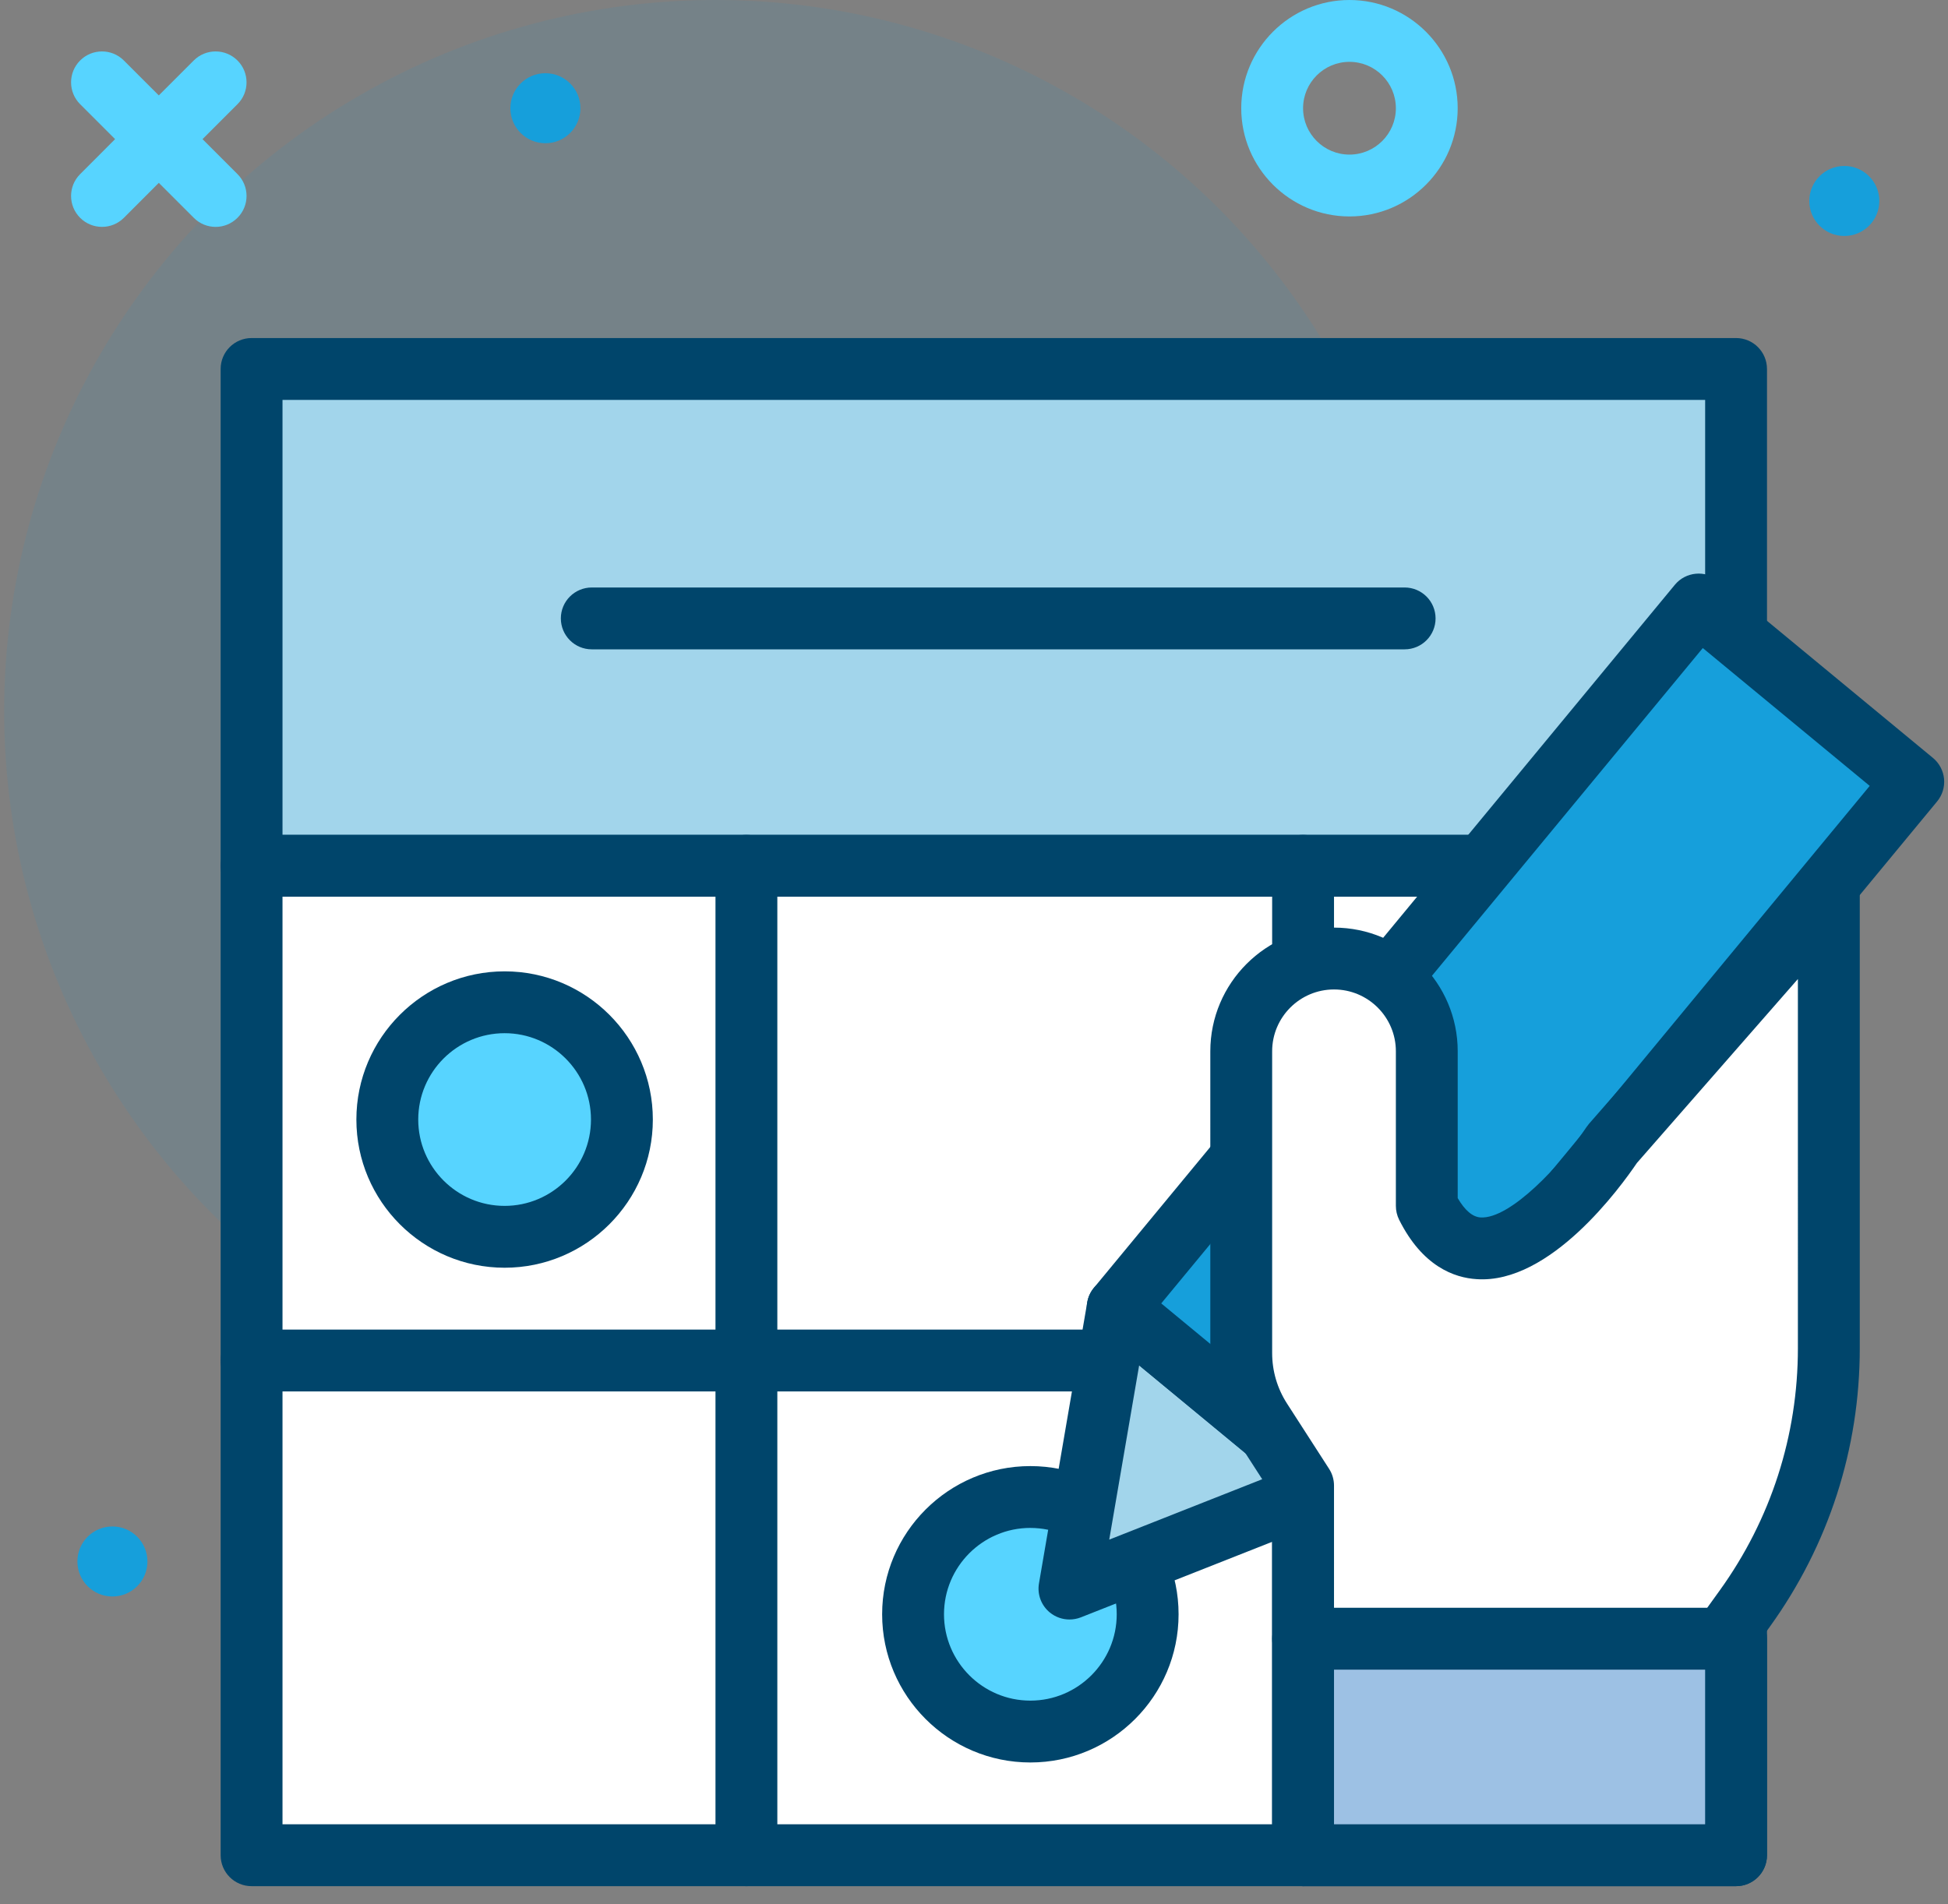 <?xml version="1.0" encoding="UTF-8"?>
<svg xmlns="http://www.w3.org/2000/svg" width="90" height="88" viewBox="0 0 90 88">
  <rect x="0" y="0" width="90" height="88" fill="#808080" stroke="none"/>
  <g fill="none" fill-rule="evenodd">
    <g fill-rule="nonzero">
      <g>
        <g transform="translate(-600 -1351) translate(558.267 1321) translate(41.733 30)">
          <circle cx="33.056" cy="32.863" r="32.863" fill="#169FDB" opacity=".1"></circle>
          <path fill="#A2D5EB" d="M11.624 17.05L80.208 17.05 80.208 40.007 11.624 40.007z"></path>
          <path fill="#00456B" d="M80.208 41.436H11.624c-.79 0-1.43-.64-1.43-1.429V17.05c0-.789.64-1.429 1.43-1.429h68.584c.789 0 1.429.64 1.429 1.43v22.956c0 .79-.64 1.43-1.43 1.43zM13.052 38.58H78.78v-20.1H13.052v20.1z"></path>
          <path fill="#FFF" d="M11.624 40.007L80.208 40.007 80.208 85.73 11.624 85.73z"></path>
          <path fill="#00456B" d="M80.208 87.16H11.624c-.79 0-1.43-.64-1.43-1.43V40.007c0-.789.64-1.428 1.43-1.428h68.584c.789 0 1.429.64 1.429 1.428V85.73c0 .79-.64 1.43-1.43 1.43zM13.052 84.3H78.78V41.436H13.052v42.865z"></path>
          <circle cx="47.604" cy="74.596" r="5.419" fill="#57D4FF"></circle>
          <path fill="#00456B" d="M47.604 81.444c-3.776 0-6.848-3.072-6.848-6.848s3.072-6.848 6.848-6.848 6.848 3.072 6.848 6.848-3.072 6.848-6.848 6.848zm0-10.839c-2.2 0-3.99 1.79-3.99 3.991 0 2.2 1.79 3.99 3.99 3.99s3.99-1.79 3.99-3.99-1.79-3.99-3.99-3.99zM34.485 87.16c-.79 0-1.429-.64-1.429-1.43V40.007c0-.789.64-1.428 1.429-1.428.79 0 1.429.64 1.429 1.428V85.73c0 .79-.64 1.43-1.429 1.43zM60.204 87.16c-.789 0-1.429-.64-1.429-1.43V40.007c0-.789.64-1.428 1.43-1.428.788 0 1.428.64 1.428 1.428V85.73c0 .79-.64 1.43-1.429 1.43z"></path>
          <path fill="#00456B" d="M80.208 64.298H11.624c-.79 0-1.43-.64-1.43-1.43 0-.788.64-1.428 1.43-1.428h68.584c.789 0 1.429.64 1.429 1.429s-.64 1.429-1.43 1.429z"></path>
          <path fill="#A2D5EB" d="M61.553 68.613L49.41 73.408 51.639 60.422z"></path>
          <path fill="#00456B" d="M49.41 74.837c-.323 0-.642-.11-.902-.32-.4-.325-.594-.84-.506-1.35l2.23-12.987c.085-.502.433-.92.91-1.097.477-.178 1.015-.087 1.407.238l9.914 8.19c.39.323.58.827.501 1.326-.08.5-.416.92-.886 1.106l-12.143 4.796c-.17.066-.348.098-.525.098zm3.22-11.743l-1.382 8.052 7.529-2.973-6.147-5.079z"></path>
          <path fill="#169FDB" d="M48.954 41.839L91.099 41.839 91.099 54.7 48.954 54.7z" transform="rotate(-50.436 70.026 48.27)"></path>
          <path fill="#00456B" d="M61.552 70.042c-.321 0-.644-.108-.91-.328l-9.913-8.19c-.608-.503-.694-1.404-.191-2.012l26.841-32.487c.504-.61 1.406-.693 2.012-.192l9.914 8.191c.292.241.476.589.513.966.035.378-.08.754-.321 1.045L62.655 69.523c-.283.342-.691.519-1.103.519zM53.65 60.23l7.71 6.37 25.023-30.284-7.712-6.37L53.651 60.23z"></path>
          <path fill="#FFF" d="M60.204 75.728v-7.08l-1.943-3.016c-.597-.926-.915-2.005-.915-3.107V48.58c0-2.367 1.92-4.286 4.287-4.286s4.286 1.92 4.286 4.286v7.145c2.858 5.715 8.573-2.858 8.573-2.858l10.002-11.43V62.3c0 4.316-1.357 8.523-3.88 12.026l-1.01 1.401h-19.4z"></path>
          <path fill="#00456B" d="M79.605 77.157h-19.4c-.79 0-1.43-.64-1.43-1.429v-6.66l-1.715-2.662c-.748-1.16-1.142-2.501-1.142-3.88V48.58c0-3.15 2.564-5.715 5.715-5.715s5.715 2.564 5.715 5.715v6.785c.333.57.688.87 1.056.893 1.374.084 3.74-2.444 4.9-4.184.035-.051.072-.1.113-.148L83.42 40.495c.392-.448 1.022-.605 1.578-.396.557.21.926.742.926 1.337V62.3c0 4.644-1.434 9.091-4.149 12.862l-1.01 1.402c-.268.372-.7.593-1.16.593zM61.633 74.3h17.24l.582-.808c2.362-3.281 3.61-7.151 3.61-11.192V45.24l-7.437 8.5c-.75 1.106-3.997 5.599-7.401 5.37-1.042-.064-2.51-.593-3.586-2.746-.099-.199-.15-.418-.15-.64V48.58c0-1.576-1.282-2.857-2.858-2.857s-2.858 1.281-2.858 2.857v13.946c0 .828.237 1.635.687 2.332l1.943 3.016c.149.23.228.5.228.773V74.3z"></path>
          <path fill="#9DC1E4" d="M60.204 75.728L80.208 75.728 80.208 85.73 60.204 85.73z"></path>
          <path fill="#00456B" d="M80.208 87.16H60.204c-.789 0-1.429-.64-1.429-1.43V75.728c0-.789.64-1.428 1.43-1.428h20.003c.789 0 1.429.64 1.429 1.428V85.73c0 .79-.64 1.43-1.43 1.43zM61.633 84.3h17.146v-7.144H61.633v7.144z"></path>
          <circle cx="23.314" cy="51.734" r="5.419" fill="#57D4FF"></circle>
          <g transform="translate(3.215)">
            <path fill="#00456B" d="M20.1 58.582c-3.777 0-6.85-3.072-6.85-6.847 0-3.777 3.073-6.849 6.85-6.849 3.775 0 6.847 3.072 6.847 6.849 0 3.775-3.072 6.847-6.848 6.847zm0-10.838c-2.201 0-3.992 1.79-3.992 3.99s1.79 3.99 3.991 3.99c2.2 0 3.99-1.79 3.99-3.99s-1.79-3.99-3.99-3.99z"></path>
            <path fill="#57D4FF" d="M59.132 10.002c-2.757 0-5-2.244-5-5.001S56.374 0 59.131 0c2.758 0 5.001 2.244 5.001 5 0 2.758-2.243 5.002-5 5.002zm0-7.144c-1.182 0-2.143.96-2.143 2.143 0 1.182.961 2.143 2.143 2.143s2.144-.961 2.144-2.143-.962-2.143-2.144-2.143z"></path>
            <circle cx="81.994" cy="9.287" r="1.618" fill="#169FDB"></circle>
            <circle cx="1.979" cy="72.156" r="1.618" fill="#169FDB"></circle>
            <circle cx="21.983" cy="5.001" r="1.618" fill="#169FDB"></circle>
            <path fill="#57D4FF" d="M7.757 2.795c.558.558.558 1.463 0 2.02L6.142 6.43l1.615 1.615c.558.558.558 1.463 0 2.02-.28.28-.645.42-1.01.42s-.731-.14-1.01-.42L4.122 8.45l-1.614 1.616c-.28.279-.645.418-1.01.418-.366 0-.732-.14-1.01-.418-.559-.558-.559-1.463 0-2.02l1.614-1.616L.487 4.815c-.558-.558-.558-1.462 0-2.02s1.463-.558 2.02 0l1.615 1.614 1.614-1.614c.558-.558 1.463-.558 2.02 0z"></path>
            <path fill="#00456B" d="M61.68 30.006H24.126c-.79 0-1.429-.64-1.429-1.43 0-.788.64-1.428 1.429-1.428H61.68c.79 0 1.43.64 1.43 1.429s-.64 1.429-1.43 1.429z"></path>
          </g>
        </g>
      </g>
    </g>
  </g>
</svg>

